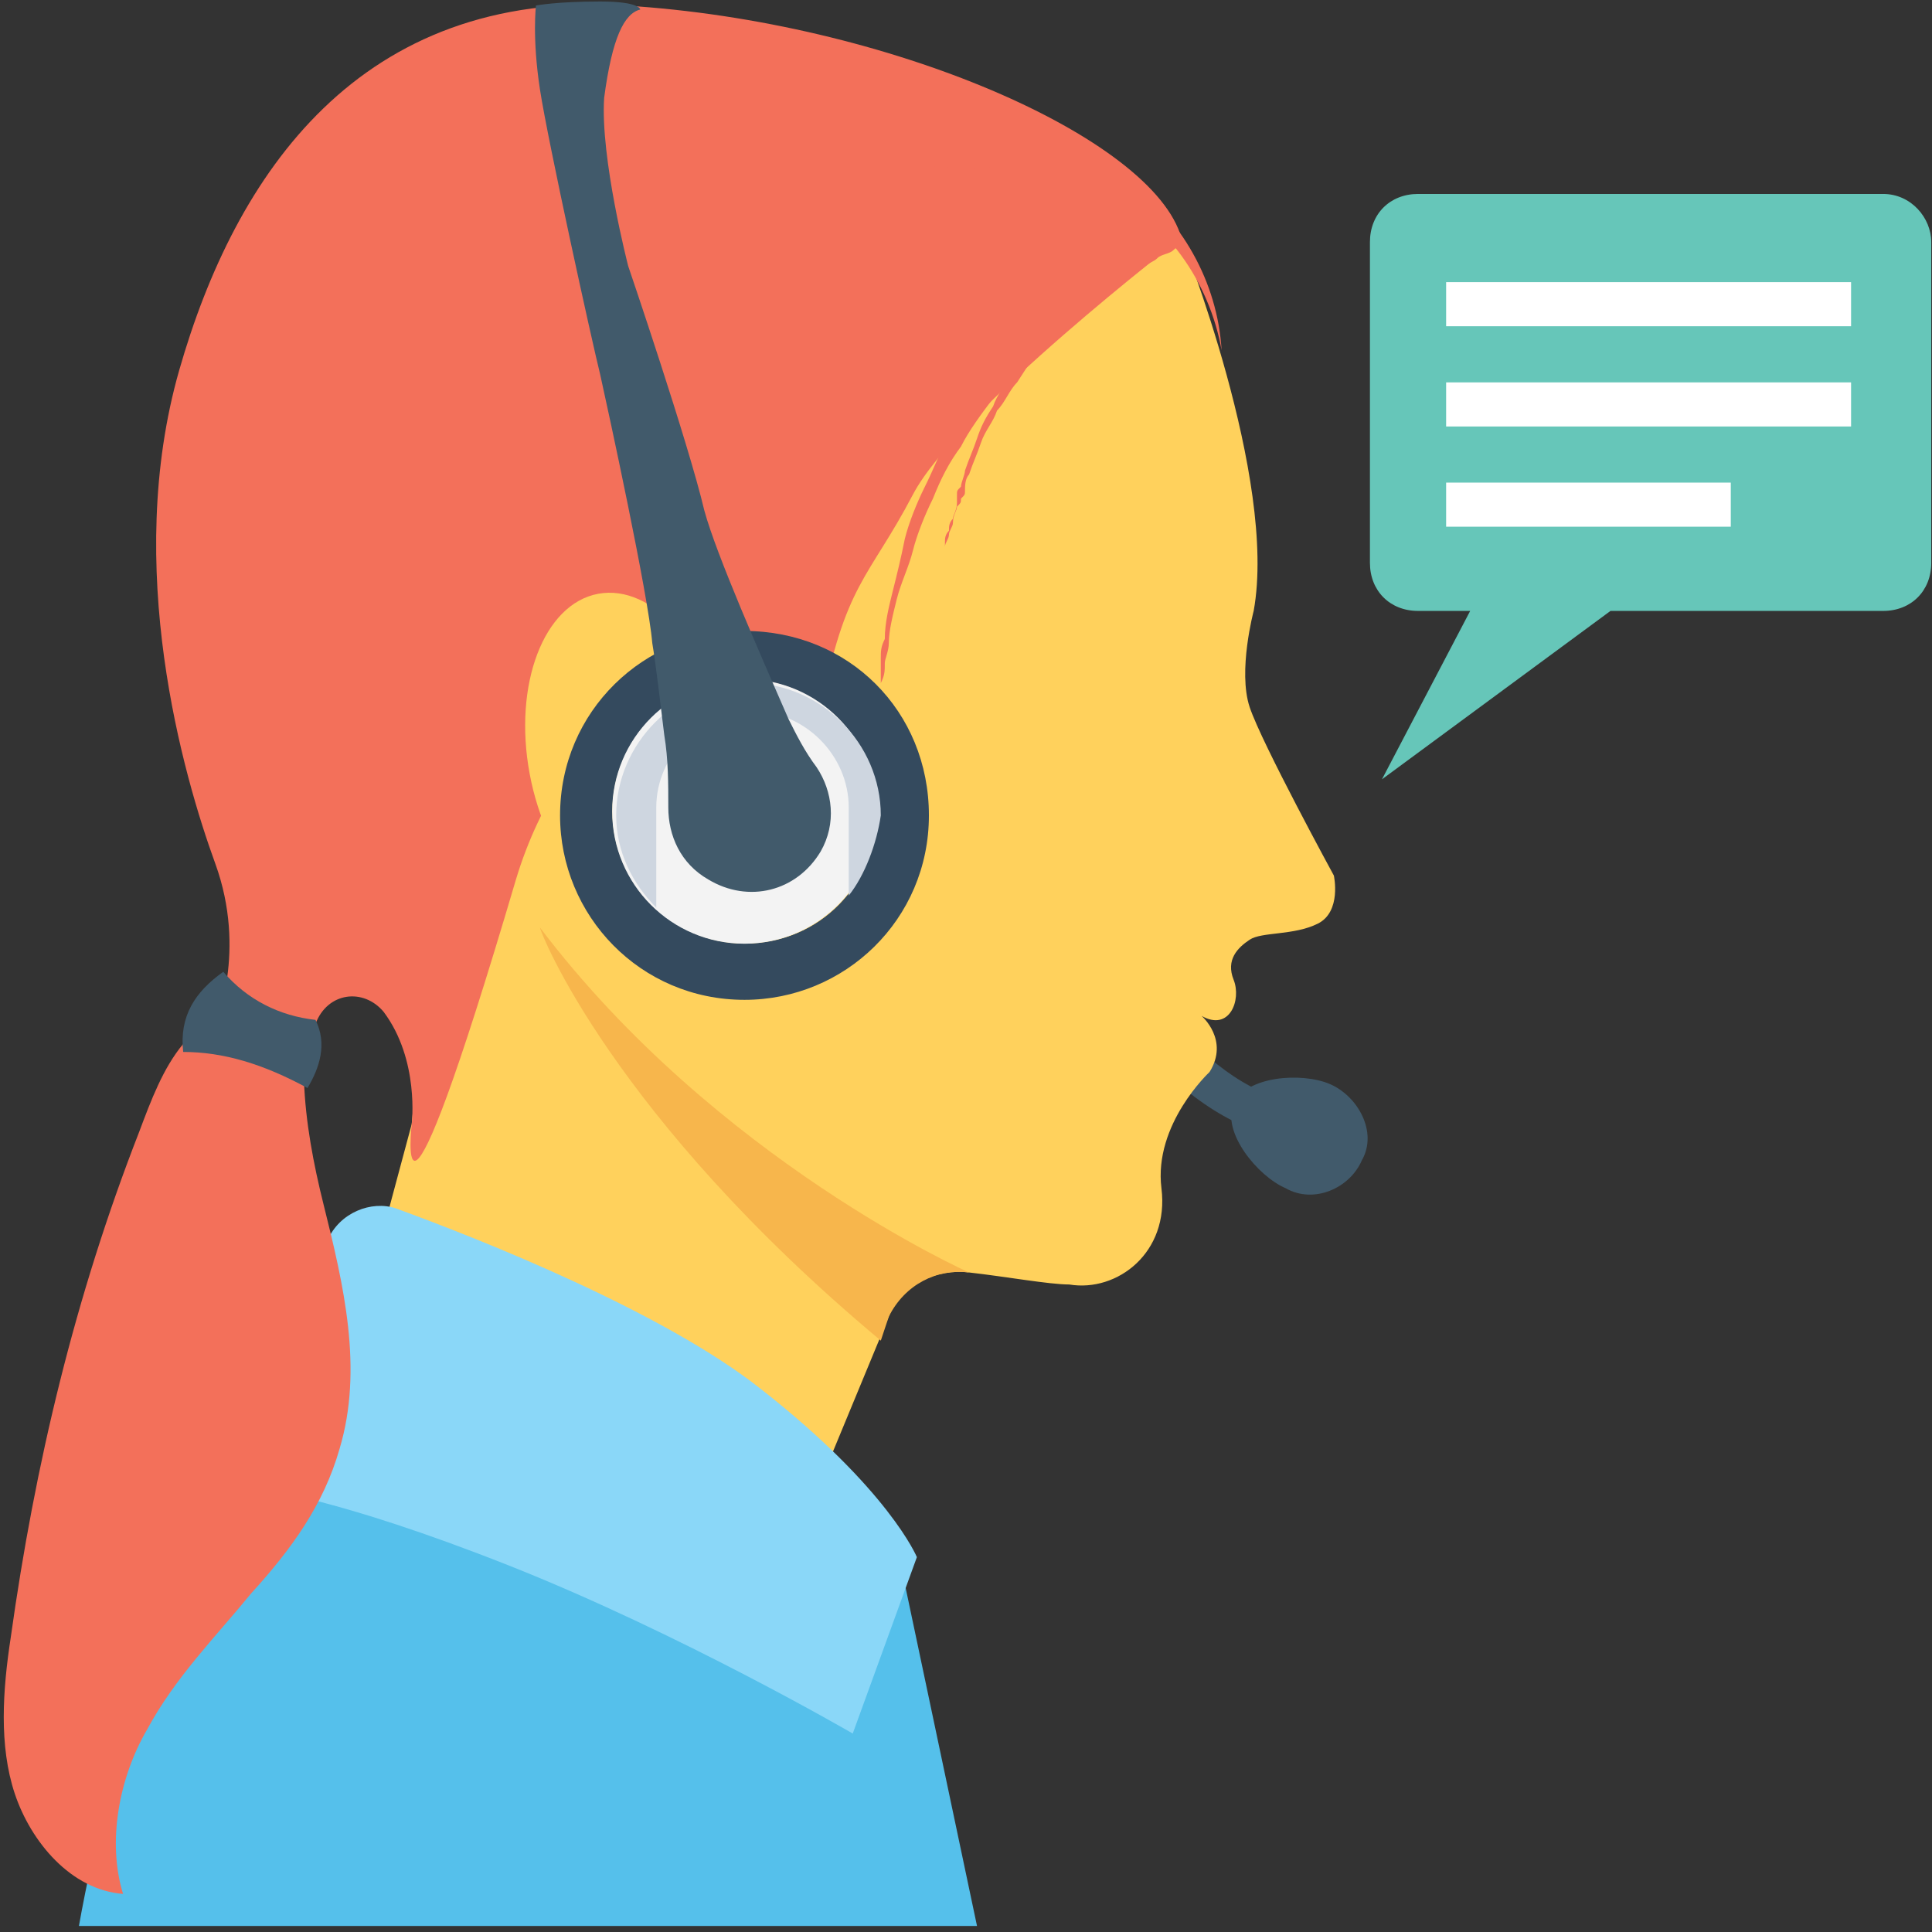 <?xml version="1.0" encoding="UTF-8"?>
<svg width="80px" height="80px" viewBox="0 0 80 80" version="1.1" xmlns="http://www.w3.org/2000/svg" xmlns:xlink="http://www.w3.org/1999/xlink">
    <rect x="0" y="0" width="80" height="80" fill="#333333" stroke="none"/>
    <!-- Generator: Sketch 48.1 (47250) - http://www.bohemiancoding.com/sketch -->
    <title>telemarketer</title>
    <desc>Created with Sketch.</desc>
    <defs></defs>
    <g id="lead-to-call" stroke="none" stroke-width="1" fill="none" fill-rule="evenodd">
        <g id="telemarketer" fill-rule="nonzero">
            <g id="Group" transform="translate(41.089, 33.307)" fill="#415A6B">
                <path d="M11.652,13.738 C7.004,12.576 3.684,7.097 0.529,1.785 L0.031,0.955 L1.525,0.125 L2.023,0.955 C5.012,5.935 8.166,11.248 12.151,12.244 L11.652,13.738 Z" id="Shape"></path>
                <path d="M15.305,14.734 C14.807,15.896 13.313,16.56 12.15,15.896 C10.988,15.398 9.494,13.572 9.992,12.41 C10.49,11.248 12.814,11.082 13.976,11.58 C15.139,12.078 15.969,13.572 15.305,14.734 Z" id="Shape"></path>
            </g>
            <path d="M40.456,79.751 L37.302,64.809 L15.554,54.018 C15.554,54.018 13.562,54.018 9.411,61.157 C5.759,67.3 3.767,76.929 3.268,79.751 L40.456,79.751 Z" id="Shape" fill="#55C0EB"></path>
            <path d="M48.923,9.857 C48.923,9.857 52.908,19.818 51.912,25.297 C51.912,25.297 51.248,27.787 51.746,29.281 C52.244,30.776 55.232,36.254 55.232,36.254 C55.232,36.254 55.564,37.748 54.568,38.246 C53.572,38.744 52.244,38.578 51.746,38.911 C51.248,39.242 50.75,39.741 51.082,40.571 C51.414,41.401 50.915,42.729 49.753,42.065 C49.753,42.065 50.916,43.061 50.085,44.389 C50.085,44.389 47.761,46.547 48.093,49.204 C48.425,51.86 46.267,53.52 44.275,53.188 C43.445,53.188 41.619,52.856 40.124,52.69 C38.796,52.524 37.302,53.188 36.804,54.516 L32.82,64.145 L15.388,52.856 C15.388,52.69 17.048,46.547 17.048,46.547 L20.368,11.85 L48.923,9.857 Z" id="Shape" fill="#FFD15C"></path>
            <path d="M13.562,51.362 C14.06,50.2 15.388,49.702 16.384,50.034 C20.036,51.362 27.507,54.35 31.492,57.505 C36.804,61.655 37.966,64.477 37.966,64.477 L35.31,71.782 C35.31,71.782 28.171,67.632 21.033,64.809 C13.894,61.987 10.739,61.655 10.739,61.655 C10.739,61.655 11.403,59.497 11.569,57.006 C12.067,55.346 12.898,53.022 13.562,51.362 Z" id="Shape" fill="#8AD7F8"></path>
            <path d="M48.923,9.857 C48.923,9.857 39.626,16.996 37.8,20.482 C35.974,23.969 34.978,24.135 33.982,29.447 C32.986,34.76 32.986,34.76 32.986,34.76 L28.171,34.096 L28.503,27.123 C28.503,27.123 23.357,29.78 21.364,36.42 C16.218,53.852 17.048,46.547 17.048,46.547 C17.048,46.547 17.38,43.891 15.886,41.899 C15.056,40.903 13.562,41.069 13.064,42.397 C12.897,42.729 12.732,43.227 12.732,43.891 L8.913,42.397 C8.913,42.397 10.241,39.409 8.913,35.756 C7.585,32.104 5.095,23.471 7.419,15.336 C9.743,7.201 14.89,-0.436 25.847,0.228 C36.804,0.892 47.761,5.707 48.923,9.857 Z" id="Shape" fill="#F3705A"></path>
            <ellipse id="Oval" fill="#FFD15C" transform="translate(26.013, 31.28) rotate(-100.532) translate(-26.013, -31.28) " cx="26.013" cy="31.28" rx="6.807" ry="4.151"></ellipse>
            <g id="Group" transform="translate(0, 6.848)" fill="#F3705A">
                <path d="M46.599,0.519 C48.923,2.179 50.418,4.835 50.584,7.658 C50.086,4.835 48.259,2.179 45.603,1.017 C43.279,0.021 40.623,0.021 38.132,0.021" id="Shape"></path>
                <path d="M48.923,3.341 C48.923,3.341 48.757,3.341 48.591,3.507 C48.425,3.673 48.093,3.673 47.927,3.839 C47.761,4.005 47.595,4.005 47.429,4.171 C47.263,4.337 47.097,4.337 46.931,4.503 C46.765,4.669 46.433,4.835 46.267,4.835 C46.101,5.001 45.769,5.167 45.603,5.333 C45.105,5.665 44.607,5.997 44.109,6.495 C43.611,6.993 43.113,7.492 42.615,7.99 C42.117,8.488 41.619,9.152 41.12,9.65 C40.622,10.314 40.124,10.978 39.792,11.642 C39.294,12.306 38.962,12.97 38.63,13.8 C38.298,14.464 37.966,15.294 37.8,15.959 C37.634,16.623 37.302,17.287 37.136,17.951 C36.97,18.615 36.804,19.279 36.804,19.777 C36.804,20.109 36.638,20.441 36.638,20.607 C36.638,20.939 36.638,21.105 36.472,21.437 C36.472,21.603 36.472,21.935 36.472,22.101 C36.472,22.267 36.472,22.433 36.472,22.599 C36.472,22.931 36.472,23.263 36.472,23.429 C36.472,23.595 36.472,23.761 36.472,23.761 C36.472,23.761 36.472,23.595 36.472,23.429 C36.472,23.263 36.472,22.931 36.472,22.599 C36.472,22.433 36.472,22.267 36.472,21.935 C36.472,21.769 36.472,21.437 36.472,21.271 C36.472,21.105 36.472,20.773 36.472,20.441 C36.472,20.109 36.472,19.943 36.638,19.611 C36.638,18.947 36.804,18.283 36.97,17.619 C37.136,16.955 37.302,16.291 37.468,15.46 C37.634,14.796 37.966,13.966 38.298,13.302 C38.63,12.638 38.962,11.808 39.294,11.144 C39.626,10.48 40.124,9.816 40.622,9.152 C41.12,8.487 41.618,7.824 42.116,7.325 C42.614,6.827 43.113,6.163 43.611,5.665 C44.109,5.167 44.607,4.669 45.105,4.337 C45.271,4.171 45.603,4.005 45.769,3.839 C45.935,3.673 46.267,3.507 46.433,3.341 C46.599,3.507 46.765,3.341 46.931,3.175 C47.097,3.009 47.263,3.009 47.429,2.843 C47.761,2.677 47.927,2.511 48.093,2.345 C48.259,2.345 48.425,2.345 48.425,2.345 L48.923,3.341 Z" id="Shape"></path>
                <path d="M46.433,4.669 C46.433,4.669 46.267,4.835 45.935,5.001 C45.769,5.001 45.769,5.167 45.603,5.167 C45.437,5.167 45.437,5.333 45.271,5.499 C45.105,5.665 45.105,5.665 44.939,5.831 C44.773,5.997 44.607,5.997 44.607,6.163 C44.441,6.329 44.275,6.329 44.275,6.495 C44.109,6.661 43.943,6.827 43.777,6.993 L43.611,7.16 L43.445,7.326 C43.279,7.492 43.113,7.658 42.947,7.824 C42.615,8.156 42.449,8.488 42.117,8.986 C41.785,9.318 41.619,9.816 41.287,10.148 C41.121,10.646 40.789,10.978 40.623,11.476 C40.456,11.974 40.291,12.306 40.125,12.804 C39.958,12.97 39.958,13.302 39.958,13.468 C39.958,13.634 39.958,13.634 39.792,13.8 C39.792,13.966 39.792,13.966 39.626,14.132 C39.626,14.298 39.46,14.464 39.46,14.796 C39.46,14.962 39.294,15.128 39.294,15.294 C39.294,15.461 39.128,15.626 39.128,15.793 C39.128,15.959 39.128,16.125 39.128,16.291 C39.128,16.457 39.128,16.623 39.128,16.623 C39.128,16.789 39.128,16.789 39.128,16.955 C39.128,17.453 39.128,17.619 39.128,17.619 C39.128,17.619 39.128,17.453 39.128,16.955 C39.128,16.788 39.128,16.788 39.128,16.623 C39.128,16.456 39.128,16.291 39.128,16.125 C39.128,15.958 39.128,15.793 39.128,15.626 C39.128,15.46 39.128,15.294 39.294,15.128 C39.294,14.962 39.294,14.796 39.46,14.63 C39.46,14.464 39.626,14.298 39.626,13.966 C39.626,13.8 39.626,13.8 39.626,13.634 C39.626,13.468 39.626,13.468 39.792,13.302 C39.792,13.136 39.958,12.804 39.958,12.638 C40.125,12.14 40.29,11.808 40.456,11.31 C40.623,10.812 40.788,10.48 41.121,9.982 C41.287,9.484 41.619,9.152 41.785,8.654 C42.117,8.156 42.283,7.824 42.615,7.492 C42.781,7.326 42.947,7.16 43.113,6.994 C43.113,6.828 43.279,6.828 43.279,6.662 C43.279,6.496 43.445,6.496 43.445,6.496 C43.279,6.496 43.445,6.329 43.611,6.164 C43.777,5.998 43.943,5.832 43.943,5.666 C44.109,5.499 44.275,5.334 44.275,5.334 C44.441,5.167 44.607,5.167 44.607,5.002 C44.939,4.835 44.939,4.835 45.105,4.67 C45.271,4.504 45.271,4.504 45.437,4.504 C45.769,4.172 45.935,4.005 45.935,4.005 L46.433,4.669 Z" id="Shape"></path>
                <path d="M13.396,32.892 C12.068,36.047 12.566,39.699 13.396,43.019 C14.226,46.34 15.056,49.826 14.06,53.147 C13.396,55.471 12.068,57.297 10.407,59.123 C8.913,60.949 7.253,62.61 6.091,64.768 C4.929,66.76 4.431,69.416 5.095,71.575 C2.936,71.409 1.276,69.416 0.612,67.424 C-0.052,65.432 0.114,63.108 0.446,60.949 C1.442,53.811 3.102,46.838 5.759,40.031 C6.257,38.703 6.755,37.375 7.585,36.379 C8.415,35.216 9.577,34.22 10.905,33.888" id="Shape"></path>
            </g>
            <path d="M13.064,42.231 C11.569,42.065 10.241,41.401 9.245,40.239 C8.083,41.069 7.419,42.065 7.585,43.559 C9.245,43.559 10.905,44.057 12.732,45.053 C13.23,44.223 13.562,43.227 13.064,42.231 Z" id="Shape" fill="#415A6B"></path>
            <path d="M40.125,52.69 C40.125,52.69 29.665,48.041 22.361,38.412 C22.361,38.579 25.349,46.215 36.472,55.512 L36.804,54.516 C37.468,53.188 38.796,52.524 40.125,52.69 Z" id="Shape" fill="#F7B64C"></path>
            <path d="M30.828,27.289 C27.341,27.289 24.519,30.111 24.519,33.598 C24.519,37.084 27.341,39.906 30.828,39.906 C34.314,39.906 37.136,37.084 37.136,33.598 C37.302,30.112 34.48,27.289 30.828,27.289 Z M30.828,39.077 C27.839,39.077 25.349,36.586 25.349,33.598 C25.349,30.61 27.839,28.119 30.828,28.119 C33.816,28.119 36.306,30.61 36.306,33.598 C36.306,36.586 33.982,39.077 30.828,39.077 Z" id="Shape" fill="#415A6B"></path>
            <path d="M30.828,26.127 C26.677,26.127 23.191,29.447 23.191,33.764 C23.191,37.914 26.511,41.401 30.828,41.401 C34.978,41.401 38.464,38.08 38.464,33.764 C38.464,29.447 35.144,26.127 30.828,26.127 Z M30.828,39.077 C27.839,39.077 25.349,36.586 25.349,33.598 C25.349,30.61 27.839,28.119 30.828,28.119 C33.816,28.119 36.306,30.61 36.306,33.598 C36.306,36.586 33.982,39.077 30.828,39.077 Z" id="Shape" fill="#344A5E"></path>
            <circle id="Oval" fill="#F3F3F3" cx="30.828" cy="33.598" r="5.479"></circle>
            <path d="M35.144,37.084 L35.144,33.432 C35.144,31.274 33.318,29.447 31.16,29.447 C29.001,29.447 27.175,31.274 27.175,33.432 L27.175,37.582 C26.179,36.586 25.515,35.258 25.515,33.764 C25.515,30.776 28.005,28.285 30.993,28.285 C33.982,28.285 36.472,30.776 36.472,33.764 C36.306,34.926 35.808,36.254 35.144,37.084 Z" id="Shape" fill="#CED6E0"></path>
            <path d="M33.982,35.258 C32.986,36.918 30.993,37.416 29.333,36.42 C28.171,35.756 27.673,34.594 27.673,33.432 C27.673,32.436 27.673,31.44 27.507,30.444 C27.341,29.115 27.175,27.621 27.009,26.625 C26.843,24.633 25.183,16.996 24.851,15.502 C24.519,14.174 22.692,5.873 22.36,3.715 C22.028,1.557 22.194,0.228 22.194,0.228 C22.194,0.228 23.025,0.062 24.851,0.062 C26.511,0.062 26.511,0.394 26.511,0.394 C25.847,0.56 25.349,1.556 25.017,4.047 C24.851,6.537 26.013,11.019 26.013,11.019 C26.013,11.019 28.503,18.324 29.167,21.147 C29.665,22.973 31.492,27.123 32.654,29.78 C32.986,30.444 33.318,31.108 33.816,31.772 C34.48,32.768 34.646,34.096 33.982,35.258 Z" id="Shape" fill="#415A6B"></path>
            <path d="M79.969,10.023 L79.969,23.305 C79.969,24.467 79.139,25.297 77.977,25.297 L66.687,25.297 L57.224,32.27 L60.877,25.297 L58.719,25.297 C57.556,25.297 56.726,24.467 56.726,23.305 L56.726,10.023 C56.726,8.861 57.556,8.031 58.719,8.031 L77.977,8.031 C79.139,8.031 79.969,9.027 79.969,10.023 Z" id="Shape" fill="#66C6B9"></path>
            <g id="Group" transform="translate(59.767, 11.673)" fill="#FFFFFF">
                <rect id="Rectangle-path" x="0.114" y="0.01" width="16.768" height="1.826"></rect>
                <rect id="Rectangle-path" x="0.114" y="4.161" width="16.768" height="1.826"></rect>
                <rect id="Rectangle-path" x="0.114" y="8.311" width="11.787" height="1.826"></rect>
            </g>
        </g>
    </g>
</svg>